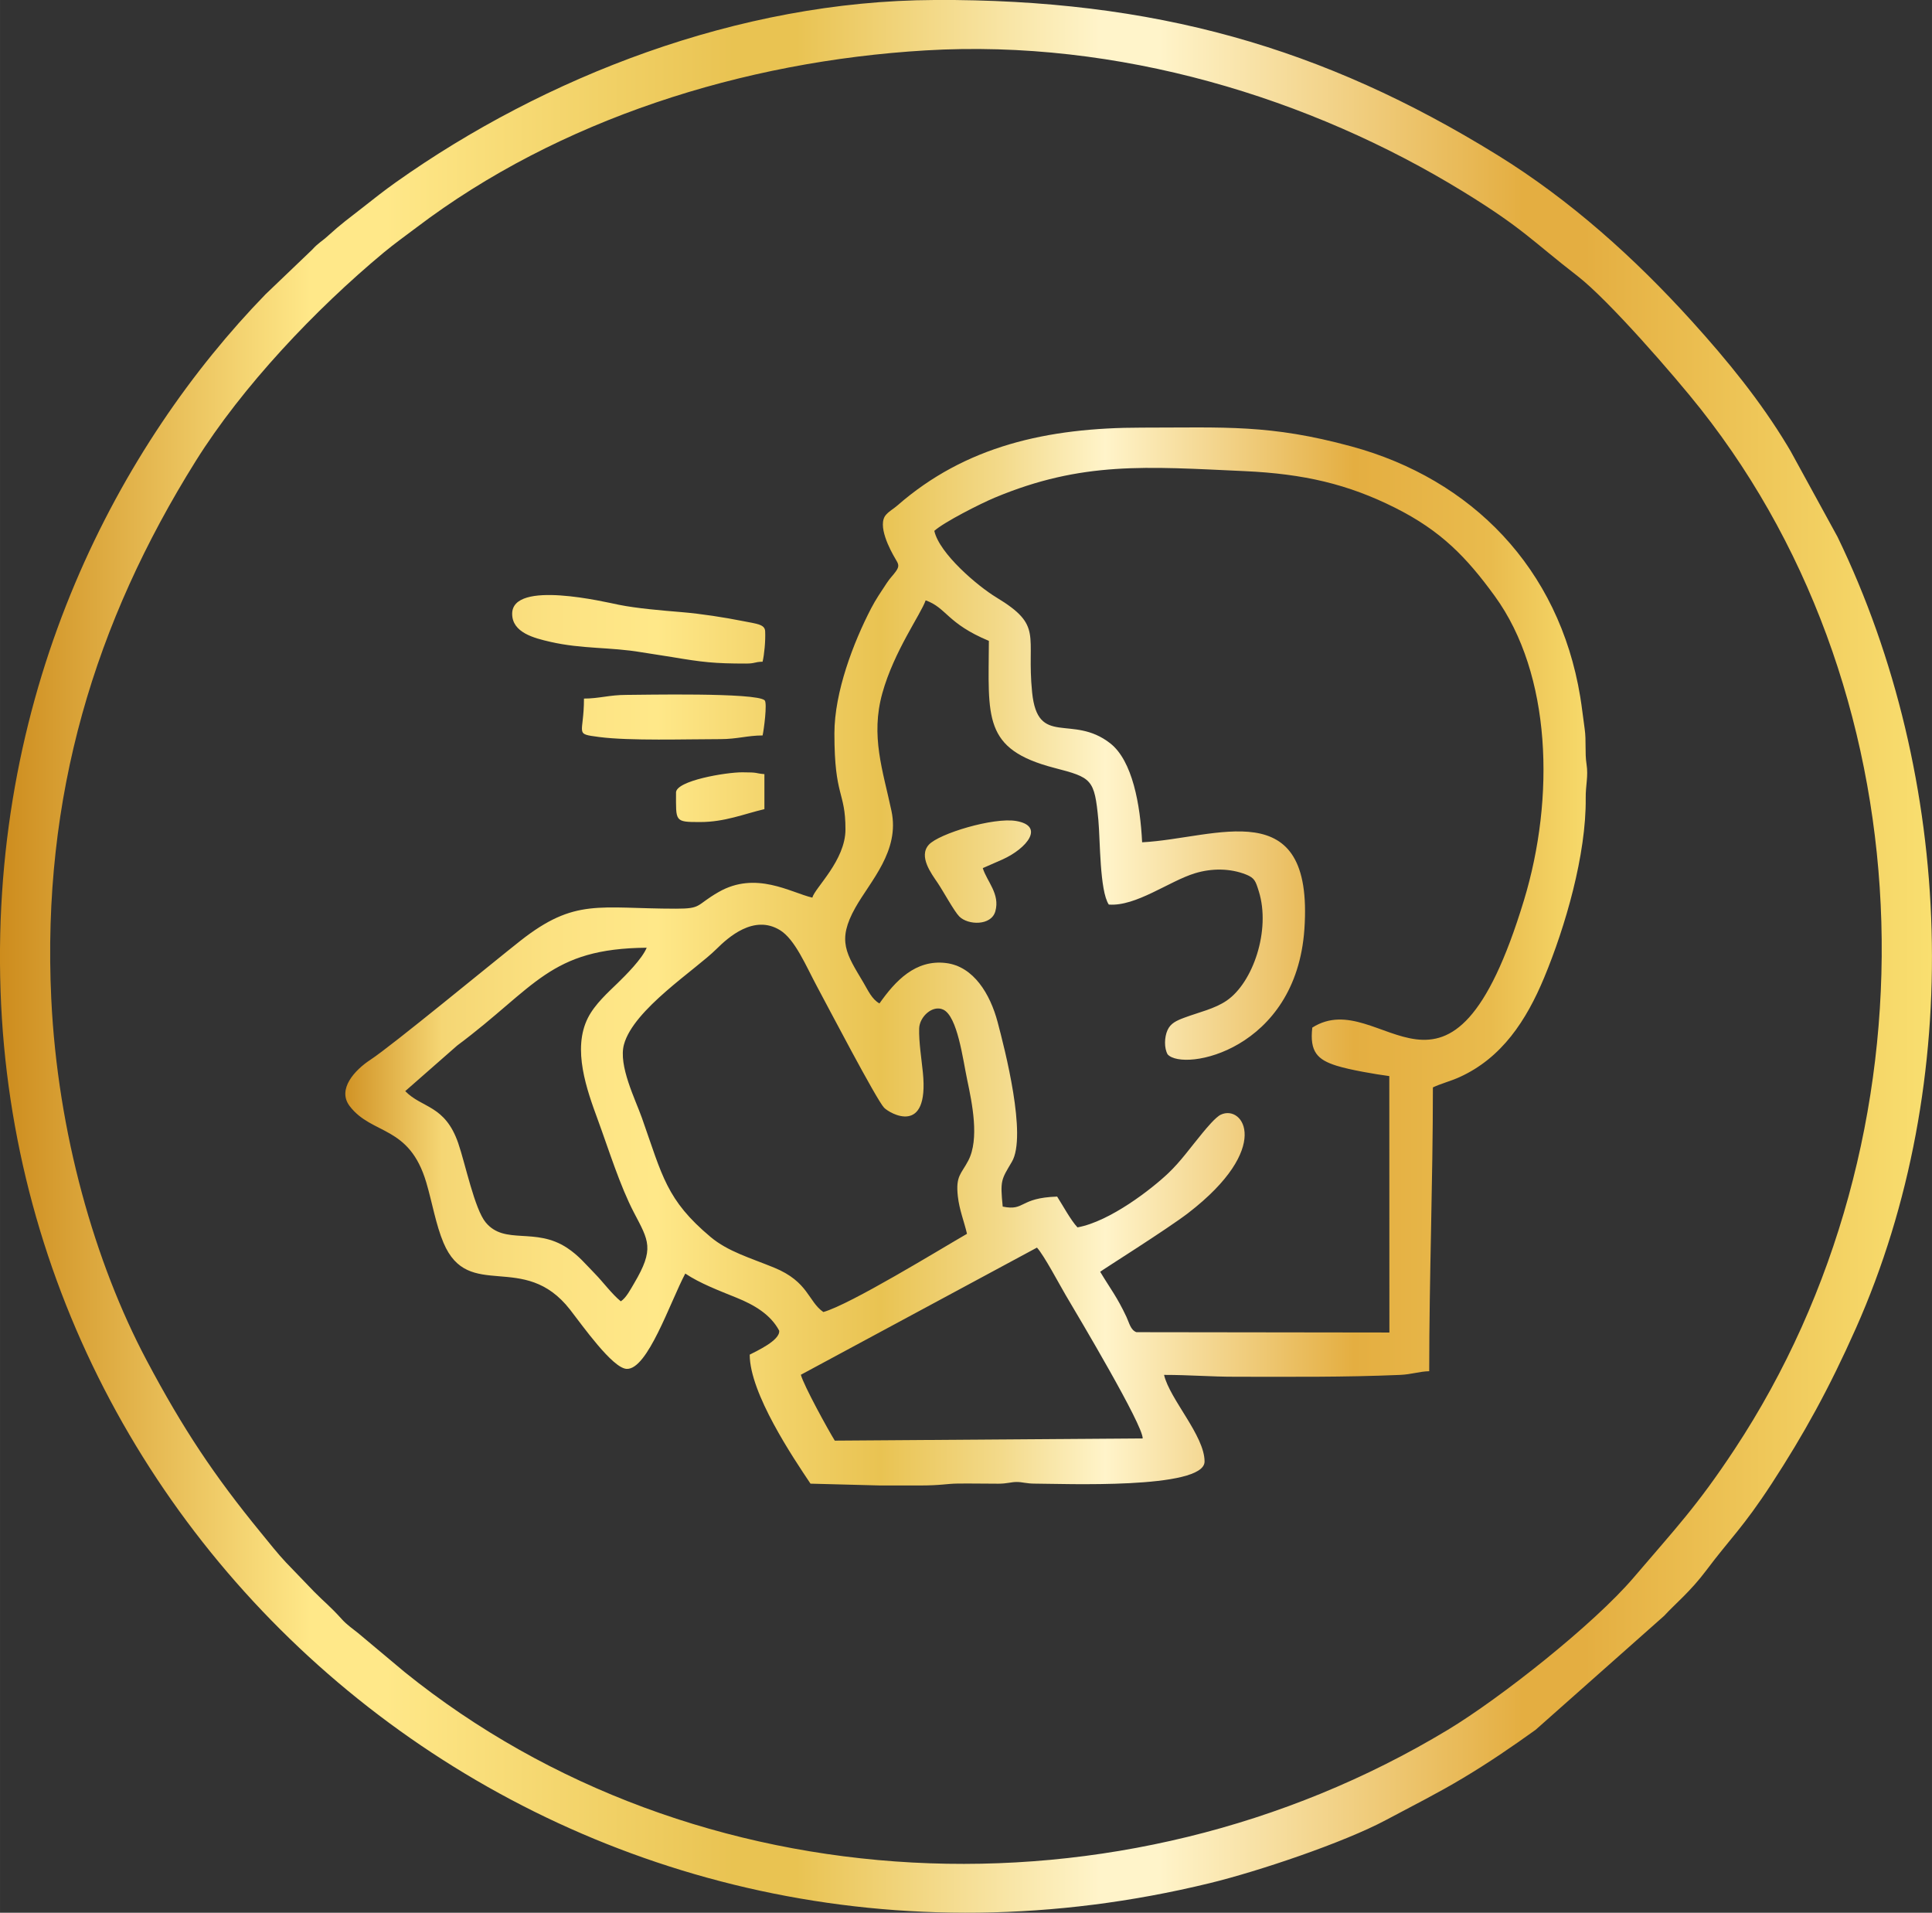 <svg xmlns:xlink="http://www.w3.org/1999/xlink" viewBox="0 0 854.76 846.11" style="shape-rendering:geometricPrecision; text-rendering:geometricPrecision; image-rendering:optimizeQuality; fill-rule:evenodd; clip-rule:evenodd" version="1.1" height="29.311mm" width="29.611mm" xml:space="preserve" xmlns="http://www.w3.org/2000/svg">
 <rect x="0" y="0" width="854.76" height="846.11" fill="#333333" stroke="none"/>
 <defs>
  <style type="text/css">
   
    .fil1 {fill:url(#id0)}
    .fil0 {fill:url(#id1);fill-rule:nonzero}
   
  </style>
  <linearGradient y2="423.1" x2="702.19" y1="423.1" x1="152.76" gradientUnits="userSpaceOnUse" id="id0">
   <stop style="stop-opacity:1; stop-color:#D19325" offset="0"></stop>
   <stop style="stop-opacity:1; stop-color:#F5D674" offset="0.078"></stop>
   <stop style="stop-opacity:1; stop-color:#FCE282" offset="0.169"></stop>
   <stop style="stop-opacity:1; stop-color:#FFE889" offset="0.251"></stop>
   <stop style="stop-opacity:1; stop-color:#F2D269" offset="0.349"></stop>
   <stop style="stop-opacity:1; stop-color:#E9C352" offset="0.431"></stop>
   <stop style="stop-opacity:1; stop-color:#F3DA8B" offset="0.529"></stop>
   <stop style="stop-opacity:1; stop-color:#FFF4CA" offset="0.612"></stop>
   <stop style="stop-opacity:1; stop-color:#E4AE41" offset="0.812"></stop>
   <stop style="stop-opacity:1; stop-color:#E9BB4D" offset="0.922"></stop>
   <stop style="stop-opacity:1; stop-color:#F7DA6B" offset="1"></stop>
  </linearGradient>
  <linearGradient y2="423.05" x2="854.76" y1="423.05" x1="-0" gradientUnits="userSpaceOnUse" id="id1">
   <stop style="stop-opacity:1; stop-color:#CD8C1D" offset="0"></stop>
   <stop style="stop-opacity:1; stop-color:#FFE889" offset="0.161"></stop>
   <stop style="stop-opacity:1; stop-color:#FFE889" offset="0.18"></stop>
   <stop style="stop-opacity:1; stop-color:#FFE889" offset="0.2"></stop>
   <stop style="stop-opacity:1; stop-color:#E9C352" offset="0.38"></stop>
   <stop style="stop-opacity:1; stop-color:#E9C352" offset="0.412"></stop>
   <stop style="stop-opacity:1; stop-color:#FFF4CA" offset="0.569"></stop>
   <stop style="stop-opacity:1; stop-color:#FFF4CA" offset="0.6"></stop>
   <stop style="stop-opacity:1; stop-color:#E4AE41" offset="0.788"></stop>
   <stop style="stop-opacity:1; stop-color:#E4AE41" offset="0.82"></stop>
   <stop style="stop-opacity:1; stop-color:#F9DF70" offset="1"></stop>
  </linearGradient>
 </defs>
 <g id="Layer_x0020_1">
  <path d="M22.68 441.93c-4.26,-89.98 19.43,-166.83 63.87,-237.92 20.66,-33.05 53.01,-67.18 83.18,-92.26 4.69,-3.9 9.45,-7.28 14.5,-11.1 62.87,-47.68 144.33,-73.57 225.36,-78.36 85.09,-5.03 170.02,20.86 237.88,62.55 26.5,16.28 30.43,21.77 50.51,37.3 13.64,10.55 42.9,44.17 54.44,58.79 102.21,129.44 105.95,322.38 15,460.18 -16.62,25.18 -26.29,35.2 -44.59,56.66 -17.71,20.77 -59.09,53.45 -82.33,67.46 -144.57,87.18 -333.28,77.78 -461.45,-25.56l-20.55 -17.21c-2.6,-2.12 -4.99,-3.66 -7.26,-6.19 -5.14,-5.7 -7.56,-7.42 -12.22,-12.13l-12.51 -13c-3.35,-3.51 -7.87,-9.21 -11.2,-13.28 -20.48,-25.02 -34.33,-45.74 -50.48,-76.18 -22.86,-43.09 -39.34,-100.71 -42.14,-159.74zm390.7 -441.93c-86.84,0.36 -172.74,34.21 -238.17,80.58 -5.35,3.79 -9.47,7.09 -15.22,11.59 -5.52,4.32 -9.1,6.89 -14.77,12.05 -3.11,2.84 -4.17,3 -7.19,6.3l-20.54 19.65c-63.94,65.8 -121.84,172.8 -117.25,308.12 8.84,260.63 258.71,461.97 534.9,394.75 21.78,-5.3 59.42,-17.98 78.13,-27.99 12.74,-6.81 22.5,-11.64 33.9,-18.46 11.66,-6.97 21.56,-13.76 32.22,-21.4l56.88 -50.43c4.84,-5.3 11.52,-10.61 18.73,-20.23 10.37,-13.85 16.14,-18.76 28.81,-38.19 14.16,-21.72 25.44,-42.1 37.29,-68.77 48.52,-109.17 43.5,-243.46 -8.13,-350.09l-20.73 -37.86c-0.52,-0.85 -0.85,-1.45 -1.35,-2.28 -11.99,-19.93 -26.69,-37.94 -42.31,-55.19 -25.36,-28.01 -53.83,-53.63 -86.13,-73.59 -77.18,-47.68 -151.84,-68.98 -249.09,-68.58z" class="fil0"></path>
  <path d="M458.77 551.88c3.1,3.35 9.92,16.27 12.63,20.87 6.26,10.61 34.17,57.4 34.16,63.54l-136.23 0.98c-2.93,-4.72 -13.76,-24.4 -15.01,-29.14l104.46 -56.25zm-94.5 28.5c-6.75,-4.64 -6.53,-13.39 -21.81,-19.65 -10.49,-4.29 -20.39,-7.1 -28.04,-13.51 -19.62,-16.45 -21.33,-26.99 -30.42,-52.7 -2.9,-8.21 -10.5,-23.18 -7.94,-32.5 4.25,-15.55 31.57,-32.94 40.9,-42.2 5.2,-5.16 16.57,-15.43 28.1,-8.38 6.73,4.12 11.53,15.89 16.47,25.07 4.37,8.11 26.31,50.1 29.62,53.5 2.45,2.52 19.96,12.72 17.16,-15.51 -0.58,-5.87 -1.84,-13.72 -1.65,-19.57 0.17,-5.2 5.94,-10.51 10.63,-8.33 6.33,2.94 8.7,21.98 10.62,31.07 2.18,10.35 5.48,26.16 0.48,35.73 -3.12,5.97 -5.63,6.7 -4.63,15.72 0.68,6.11 2.74,11 4.06,16.66 -12.24,7.06 -51.61,31.24 -63.54,34.6zm-161.95 -117.92c34.67,-25.84 40.79,-42.89 83.79,-43.23 -2.07,5.01 -9.37,12.25 -12.81,15.6 -4.17,4.06 -10.09,9.32 -13.17,15.38 -7.06,13.89 -0.47,31.98 4.34,45.09 4.87,13.27 9.79,29.2 16,41.09 6.56,12.54 9.13,15.99 0.09,31.27 -1.44,2.43 -3.55,6.52 -5.91,7.98 -3.95,-3.21 -7.89,-8.6 -11.46,-12.23 -4.09,-4.17 -7.17,-8.01 -12.24,-11.37 -14.15,-9.38 -27.56,-1.12 -36.03,-11.25 -4.95,-5.91 -9.06,-26.03 -12.18,-35.08 -5.87,-17.01 -16.05,-15.41 -23.46,-23.05l23.03 -20.2zm211.04 -227.63c4.3,-3.88 20.42,-12.05 26.69,-14.67 38.77,-16.21 67.14,-13.73 110.5,-11.76 26.37,1.2 45.86,5.78 66.68,16.22 20.24,10.15 31.51,21.75 44.09,39.06 25.17,34.62 26.66,89.32 12.91,134.57 -32.91,108.31 -63.05,36.9 -93.64,56.31 -1.23,10.73 2.31,14.23 10.79,16.88 5.92,1.85 17.16,3.76 23.28,4.57l0.04 113.43 -111.93 -0.15c-2.6,-0.96 -3.15,-4.1 -4.42,-6.79 -4.22,-8.96 -6.96,-12.18 -11.61,-19.93 0.78,-0.72 29.8,-18.94 38.94,-25.98 37.43,-28.85 24.37,-48.17 14.44,-43.52 -2.29,1.07 -6.34,5.96 -8.18,8.19 -5.41,6.55 -9.48,12.37 -14.98,17.62 -7.36,7.02 -25.88,21.45 -40.26,24.05 -2.93,-3.09 -6.68,-10.02 -9,-13.62 -16.98,0.57 -14.05,6.49 -24.08,4.43 -1.15,-11.6 -0.68,-11.83 4.04,-19.79 6.8,-11.47 -3.14,-49.96 -6.31,-61.9 -3.25,-12.23 -10.54,-24.55 -22.82,-26.05 -13.56,-1.66 -22.45,7.96 -29.44,17.87 -3.39,-1.87 -5.14,-5.94 -7.04,-9.14 -7.61,-12.83 -11.91,-18.51 -3.61,-33.25 6.64,-11.8 19.72,-25.04 15.97,-42.74 -3.8,-17.94 -9.34,-33.11 -4.04,-52.13 5.17,-18.56 17.01,-34.86 19.16,-41.05 9.34,3.33 9.4,10.19 27.97,17.93 -0.17,33.9 -2.79,47.93 28.93,56.18 16.6,4.32 17.8,4.89 19.51,23.07 0.83,8.79 0.54,31.23 4.61,37.39 12,0.94 26.69,-10.34 38.1,-13.83 7.44,-2.28 15.63,-2.24 22.63,0.55 3.84,1.54 4.24,2.95 5.64,7.42 5.35,17.08 -2.51,40.39 -14.27,48.39 -5.31,3.61 -11.96,5.02 -18.6,7.49 -3.64,1.35 -6.15,2.52 -7.51,5.52 -1.43,3.16 -1.54,8.02 0.07,10.76 7.12,7.76 56.8,-1.82 60.49,-55.45 4.2,-61.03 -39.08,-40.06 -71.8,-38.39 -0.81,-16.62 -4.26,-36.1 -14.13,-43.8 -16.85,-13.14 -32.07,1.99 -34.54,-22.55 -2.57,-25.54 5.12,-29.31 -15.83,-41.98 -8.22,-4.97 -25.18,-19.35 -27.43,-29.4zm-44.2 89.68c0,28.41 4.89,25.31 4.89,42.39 0,13.72 -13.49,25.79 -14.66,30.17 -9.6,-2.24 -24.96,-11.98 -41.54,-2.43 -10.13,5.83 -7.19,7.32 -18.75,7.32 -34.18,0 -44.65,-4.86 -68.89,14.21 -12.39,9.75 -56.83,46.42 -66.34,52.63 -6.84,4.47 -14.87,13.05 -9.14,20.52 9.9,12.91 26.33,8.24 33.88,33.8 2.61,8.84 4.24,18.69 7.6,26.63 11.09,26.28 35.51,3.33 55.99,29.57 5.48,7.02 18.73,25.86 25.01,26.21 9.26,0.51 19.24,-29.45 25.97,-42.17 6.48,4.34 14.86,7.52 22.71,10.7 7.7,3.12 15.03,7.36 18.84,14.57 0.48,4.28 -10.12,9.06 -13.04,10.6 0,17.11 19.27,45.69 26.89,57.07l30.96 0.81c5.7,0 11.41,0 17.11,0 9.77,0 12.07,-0.79 17.08,-0.85 5.96,-0.08 12.01,0.07 17.98,0.06 3.9,-0.01 5.55,-0.76 8.12,-0.76 2.59,0 4.2,0.73 8.15,0.73 11.5,0 74.95,2.7 74.95,-9.78 0,-11.45 -15.42,-27.58 -17.92,-38.32 11.55,0 20.16,0.82 31.77,0.82 25.71,0 47.07,0.25 72.51,-0.81 5.3,-0.22 8.57,-1.54 13.03,-1.64 0,-41.92 1.63,-83.42 1.63,-125.54 3.5,-1.68 7.74,-2.72 11.76,-4.54 18.74,-8.48 29.58,-25.06 37.47,-44.03 9.35,-22.46 18.65,-54.41 18.38,-79.43 -0.06,-5.79 1.21,-9.52 0.36,-15.01 -0.79,-5.03 -0.07,-10.36 -0.81,-15.51 -0.79,-5.51 -1.18,-9.47 -1.98,-14.32 -9.37,-56.95 -48.11,-96.27 -101.19,-110.7 -36.23,-9.85 -55.82,-8.32 -92.72,-8.32 -42.03,0 -78.12,8.19 -108.17,34.42 -1.86,1.63 -3.31,2.25 -4.98,4.04 -4.23,4.54 1.83,15.8 4.01,19.46 1.45,2.42 2.02,3.29 0.18,5.8 -1.4,1.92 -2.36,2.65 -3.97,5.08 -2.5,3.78 -4.84,7.22 -6.85,11.08 -7.82,15.06 -16.28,37.02 -16.28,55.45zm-142.57 -52.99c0,8.33 9.71,10.76 16.93,12.41 14.06,3.22 26.41,2.25 40.22,4.59 4.68,0.79 8.54,1.28 13.38,2.1 13.77,2.32 18.9,2.91 32.94,2.91 4.09,0 3.65,-0.73 7.33,-0.82 0.76,-3.28 1.34,-9.18 1.13,-13.49 -0.15,-3.06 -3.66,-3.26 -10.02,-4.52 -8.03,-1.6 -18.27,-3.2 -27.03,-3.93 -9.14,-0.76 -19.59,-1.63 -27.71,-3.25 -5.82,-1.16 -47.17,-11.17 -47.17,4zm31.77 37.5c0,16.11 -4.52,15.52 6.65,16.99 13.47,1.78 38.81,0.95 53.64,0.95 7.45,0 12.12,-1.63 18.74,-1.63 0.55,-2.38 2.14,-14.32 0.92,-15.53 -3.63,-3.56 -54.85,-2.41 -61.2,-2.41 -7.45,0 -12.12,1.63 -18.74,1.63zm176.43 75l8.74 -3.83c10.95,-4.96 18.77,-14.85 6.03,-17.02 -10.01,-1.71 -34.14,5.57 -38.62,10.49 -4.71,5.16 1.21,12.91 3.87,16.85 2.44,3.6 7.34,12.62 9.58,14.88 3.87,3.93 14.16,4.2 15.97,-2.26 2.16,-7.71 -3.72,-13.18 -5.56,-19.11zm-135.7 -33.42c0,12.81 -0.74,13.04 10.59,13.04 11.04,0 19.49,-3.6 28.51,-5.71l0 -15.49c-4.45,-0.37 -2.22,-0.81 -9.78,-0.81 -7.38,0 -29.33,3.71 -29.33,8.97z" class="fil1"></path>
 </g>
</svg>
